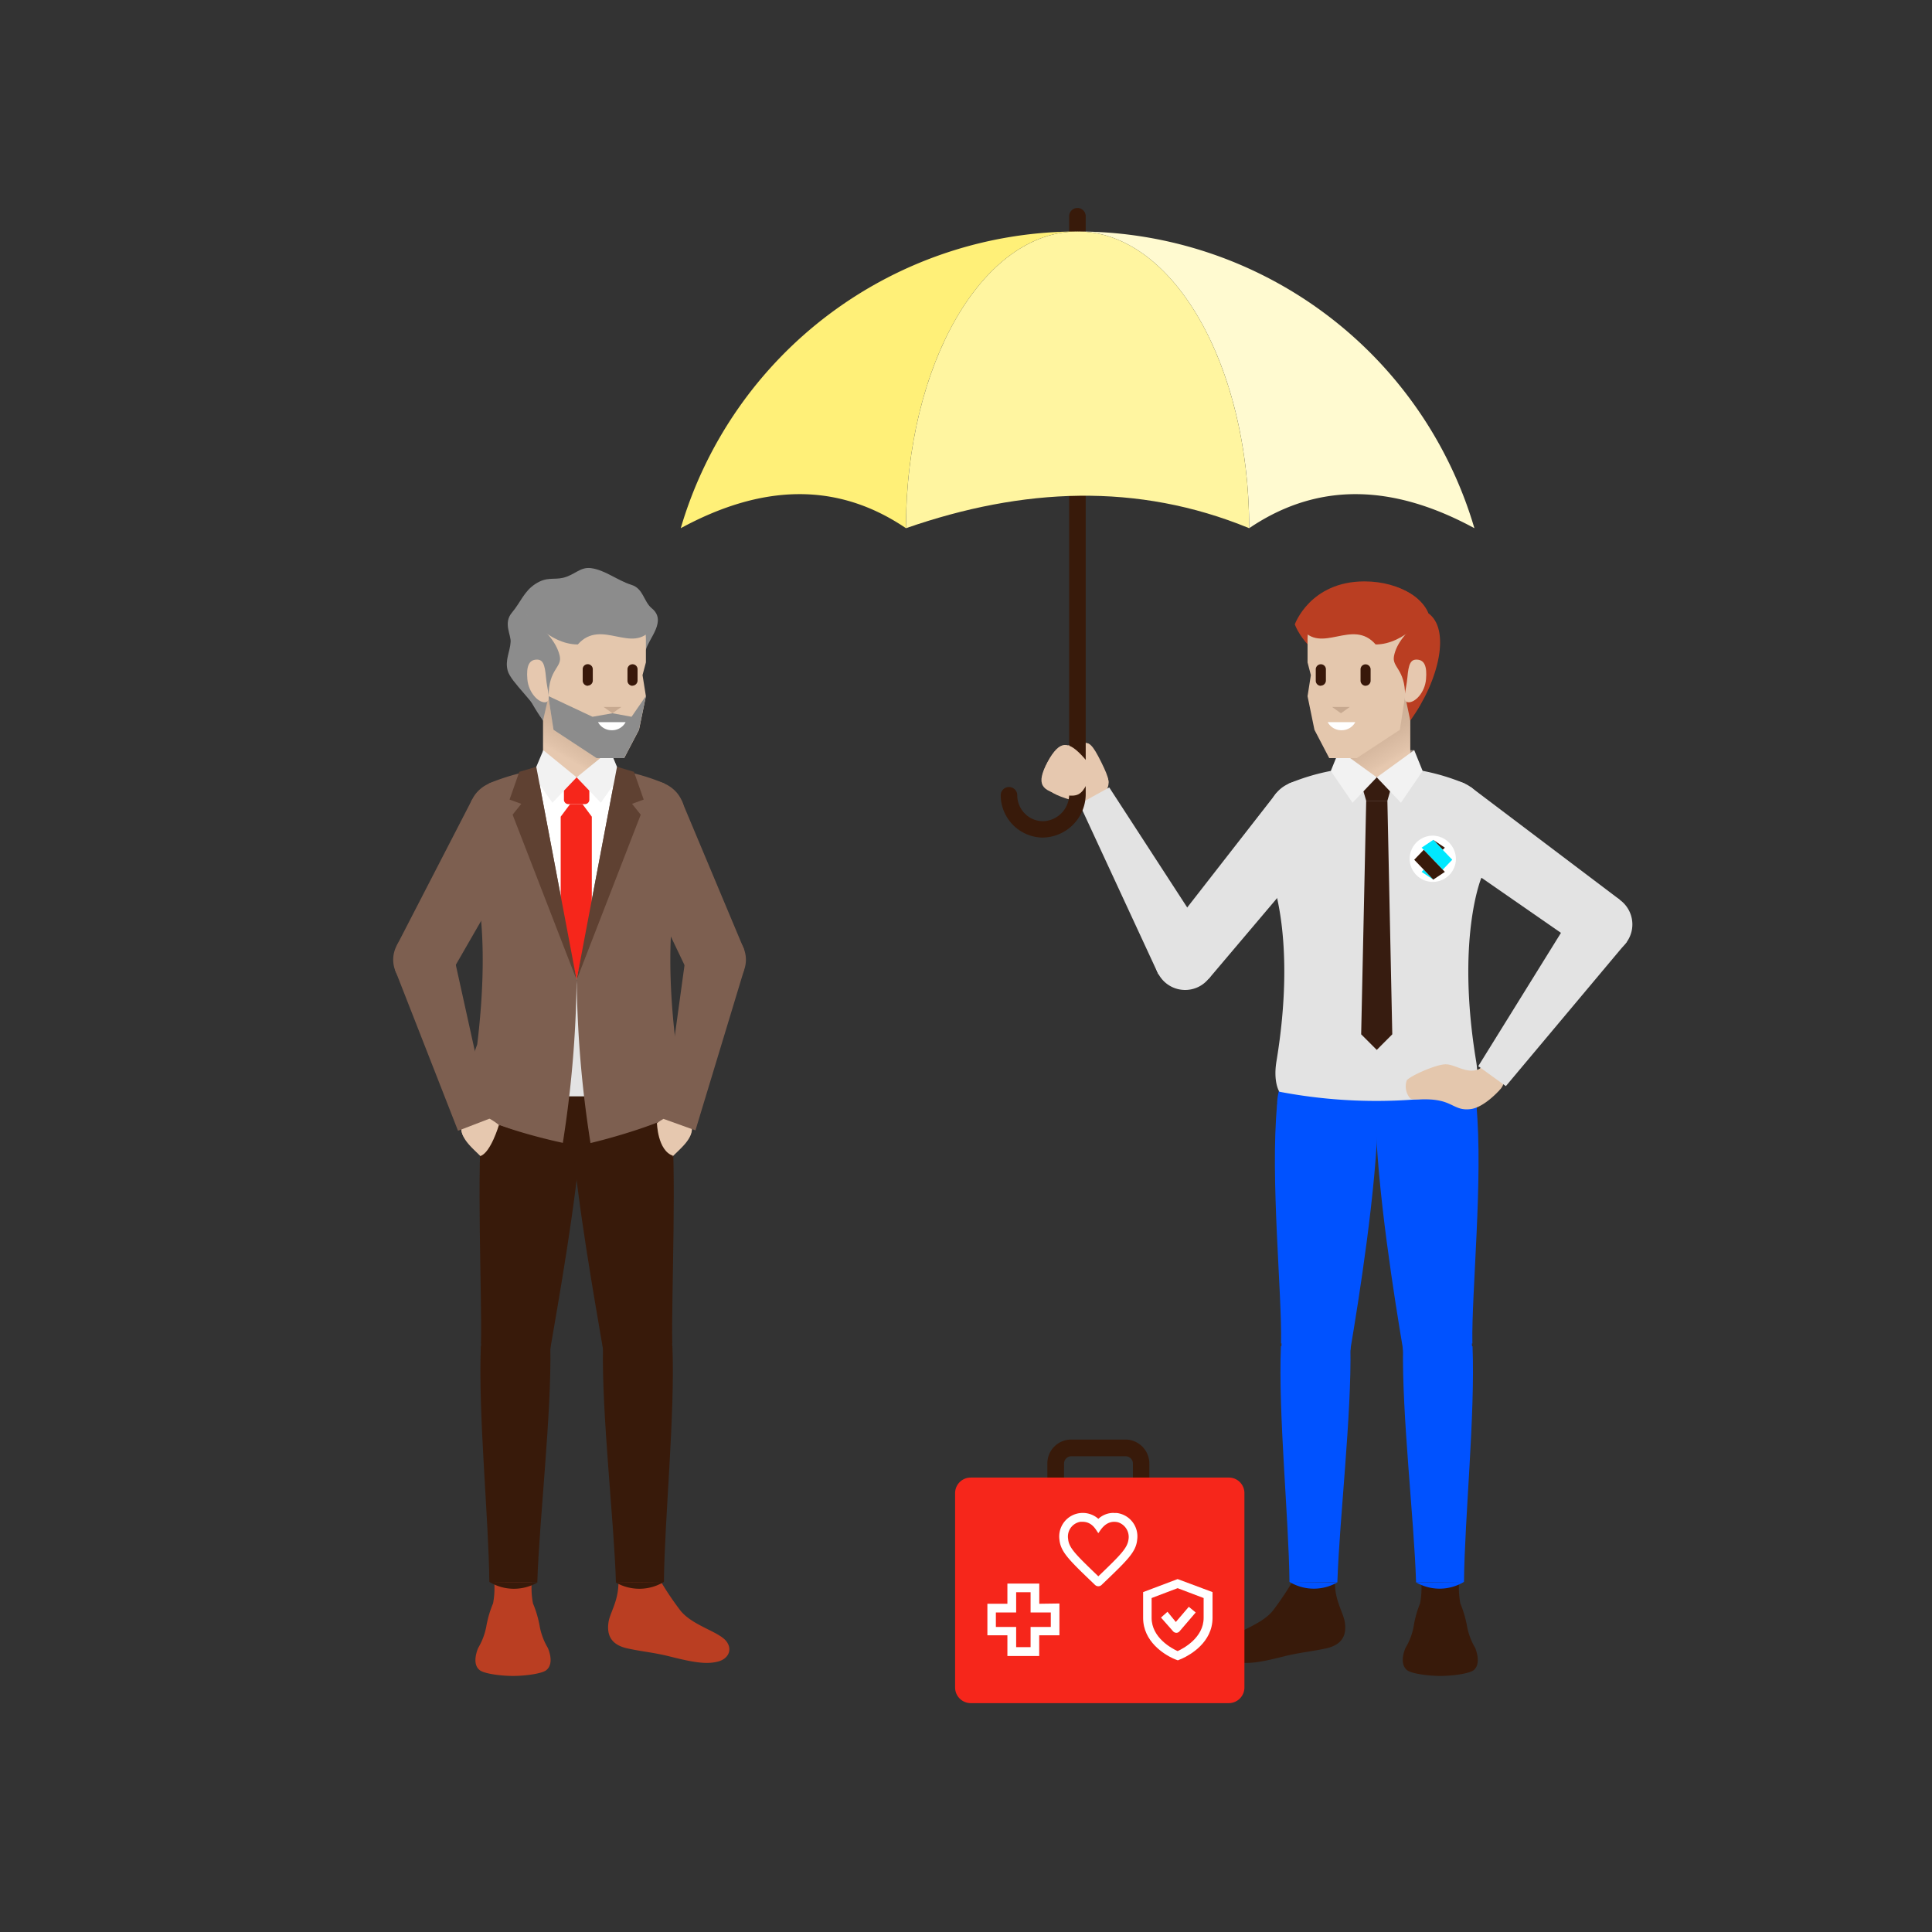 <svg id="Calque_1" data-name="Calque 1" xmlns="http://www.w3.org/2000/svg" xmlns:xlink="http://www.w3.org/1999/xlink" viewBox="0 0 280 280"><rect x="0" y="0" width="280" height="280" fill="#333333" stroke="none"/><defs><style>.cls-1{fill:none;}.cls-2{clip-path:url(#clip-path);}.cls-3{fill:#9b8c84;}.cls-4{fill:#381a0a;}.cls-5{fill:#0052ff;}.cls-6{fill:#8c8c8c;}.cls-7{fill:#ba3e22;}.cls-8{fill:#e3e3e3;}.cls-9{fill:#7d5f50;}.cls-10{fill:#e6c8af;}.cls-11{clip-path:url(#clip-path-3);}.cls-12{fill:url(#Dégradé_sans_nom_11);}.cls-13{fill:#fff;}.cls-14{fill:#00e8ff;}.cls-15{clip-path:url(#clip-path-5);}.cls-16{fill:url(#Dégradé_sans_nom_11-2);}.cls-17{fill:#f6261b;}.cls-18{fill:#f2f2f2;}.cls-19{fill:#e4c7ad;}.cls-20{fill:#c7a990;}.cls-21{fill:#38180a;}.cls-22{fill:#5f4132;}.cls-23{fill:#371c10;}.cls-24{fill:#fff078;}.cls-25{fill:#fffad0;}.cls-26{fill:#fff5a0;}</style><clipPath id="clip-path"><rect id="SVGID" class="cls-1" x="2.03" y="-1.74" width="280" height="280"/></clipPath><clipPath id="clip-path-3"><polygon id="SVGID-3" data-name="SVGID" class="cls-1" points="194.69 98.91 194.69 98.91 194.69 112.66 204.39 112.66 204.39 112.66 204.39 98.91 204.39 98.91 194.69 98.91"/></clipPath><linearGradient id="Dégradé_sans_nom_11" x1="-3200.66" y1="-169.58" x2="-3199.66" y2="-169.58" gradientTransform="translate(-2642.53 53740.5) rotate(90) scale(16.76)" gradientUnits="userSpaceOnUse"><stop offset="0" stop-color="#c8aa91"/><stop offset="0.36" stop-color="#cbad94"/><stop offset="0.58" stop-color="#d3b59c"/><stop offset="0.76" stop-color="#e1c3aa"/><stop offset="0.8" stop-color="#e6c8af"/><stop offset="1" stop-color="#e6c8af"/></linearGradient><clipPath id="clip-path-5"><polygon id="SVGID-5" data-name="SVGID" class="cls-1" points="78.7 98.91 78.7 98.91 78.7 111.58 88.4 111.58 88.4 98.91 78.7 98.91"/></clipPath><linearGradient id="Dégradé_sans_nom_11-2" x1="-3403.48" y1="181.71" x2="-3402.48" y2="181.71" gradientTransform="matrix(-15.82, 0, 0, 15.82, -53751.61, -2769.34)" xlink:href="#Dégradé_sans_nom_11"/></defs><g class="cls-2"><rect class="cls-3" x="194.09" y="108.72" width="10.88" height="3.01"/><g class="cls-2"><path class="cls-4" d="M188.19,227.68a45.07,45.07,0,0,1-3.73,5.77c-1.8,2.2-5.59,3-6.68,4.47-.86,1.21-.21,2.49,1.24,2.88,1.64.43,3.44.17,7-.73,2.3-.58,3.92-.69,6.1-1.16,2.35-.5,3.08-1.86,2.78-3.81-.24-1.65-1.92-3.64-1.3-7.42Z"/><path class="cls-5" d="M185.09,160.07a7.87,7.87,0,1,1,0,.09v-.09"/><path class="cls-5" d="M195.71,195.26a5,5,0,0,0-4.94-5.06h0a5,5,0,1,0,4.94,5.05v-.05"/><path class="cls-5" d="M185.66,194.7c.15-7.29-1.59-23.91-.57-34.63l14.61,1.39c-.18,10.72-2.79,27-4,34.17Z"/><path class="cls-5" d="M186.88,229.26c-.1-9.33-1.64-24.31-1.24-34.15l10.07.11c.19,9.85-1.58,24.79-1.89,34.11Z"/><path class="cls-5" d="M186.88,229.26a6.84,6.84,0,0,0,6.94.07"/><path class="cls-4" d="M211.46,229.26a12.48,12.48,0,0,0,.18,3.11,16.49,16.49,0,0,1,1,3.45,9.61,9.61,0,0,0,1.15,3s1,2.29-.24,3.25c-.65.49-3.06.82-4.8.82s-4.15-.33-4.8-.82c-1.3-1-.25-3.25-.25-3.25a9.31,9.31,0,0,0,1.16-3,15.21,15.21,0,0,1,.95-3.45,12,12,0,0,0,.18-3.05Z"/><path class="cls-5" d="M214,160.07a7.87,7.87,0,1,0,0,.09v-.09"/><path class="cls-5" d="M203.34,195.26a5,5,0,0,1,4.94-5.06h0a5,5,0,1,1-4.94,5.05v-.05"/><path class="cls-5" d="M213.39,194.7c-.15-7.29,1.59-23.91.57-34.63l-14.61,1.39c.18,10.72,2.79,27,4,34.17Z"/><path class="cls-5" d="M212.17,229.26c.1-9.33,1.64-24.31,1.24-34.15l-10.07.11c-.18,9.85,1.59,24.79,1.89,34.11Z"/><path class="cls-5" d="M212.17,229.26a6.84,6.84,0,0,1-6.94.07"/><path class="cls-6" d="M93.61,94.15c.46-1.68,3.08-4.19.84-6-1.19-1-1.2-2.85-2.94-3.39-2.1-.67-3.77-2.13-5.84-2.42-1.59-.22-2.37,1-4.08,1.4-1.4.32-2.34-.19-4,.89s-2.11,2.63-3.4,4.16S74.09,92,74,93.06c-.08,1.37-.83,2.58-.43,4.11.44,1.73,4.19,4.73,5.1,7.26"/><path class="cls-7" d="M94.9,227.68a44.09,44.09,0,0,0,3.74,5.77c1.8,2.2,5.59,3,6.67,4.47.87,1.21.22,2.49-1.23,2.88-1.64.43-3.44.17-7-.73-2.31-.58-3.93-.69-6.1-1.16-2.35-.5-3.08-1.86-2.79-3.81.25-1.65,1.93-3.64,1.3-7.42Z"/><path class="cls-7" d="M71.63,229.26a12,12,0,0,1-.17,3.11,15.7,15.7,0,0,0-1,3.45,9.61,9.61,0,0,1-1.15,3s-1.06,2.29.24,3.25c.65.49,3,.82,4.8.82s4.15-.33,4.8-.82c1.3-1,.24-3.25.24-3.25a9.61,9.61,0,0,1-1.15-3,15.7,15.7,0,0,0-1-3.45,12,12,0,0,1-.18-3.05Z"/><path class="cls-4" d="M69.94,160.15A8.13,8.13,0,1,1,77.29,169h0a8.14,8.14,0,0,1-7.35-8.84"/><path class="cls-4" d="M79.76,195.26a5,5,0,0,0-4.94-5.06h0a5,5,0,1,0,4.89,5"/><path class="cls-4" d="M69.71,194.7c.15-7.29-.69-24.81.23-34.55l14.29,4.36c-.74,9.74-3.27,23.93-4.5,31.12Z"/><path class="cls-4" d="M70.92,229.26c-.1-9.33-1.63-24.31-1.23-34.15l10.07.11c.18,9.85-1.59,24.79-1.89,34.11Z"/><path class="cls-4" d="M70.92,229.26a6.86,6.86,0,0,0,7,.07"/><path class="cls-4" d="M97.2,160.15A8.13,8.13,0,1,0,89.85,169h0a8.12,8.12,0,0,0,7.35-8.83h0"/><path class="cls-4" d="M87.39,195.26a5,5,0,0,1,4.94-5.06h0a5,5,0,1,1-4.9,5"/><path class="cls-4" d="M97.43,194.7c-.14-7.29.7-24.81-.23-34.55l-14.29,4.36c.74,9.74,3.28,23.93,4.5,31.12Z"/><path class="cls-4" d="M96.22,229.26c.1-9.33,1.63-24.31,1.23-34.15l-10.06.15c-.19,9.85,1.58,24.79,1.88,34.11Z"/><path class="cls-4" d="M96.22,229.26a6.86,6.86,0,0,1-7,.07"/><polygon class="cls-8" points="83.57 142.02 81.19 158.89 85.84 158.89 83.57 142.02"/><path class="cls-9" d="M97.27,149.37c1.1,3.12,2.44,6.55,4.06,10.29-4.85,3.46-15.75,6-15.75,6a161.07,161.07,0,0,1-2-23.61V111.2A39.92,39.92,0,0,1,94,113c2.47,2.55,4.22,9.45,4.22,15.2,0,0-2.34,7.52-.1,24.54"/><path class="cls-10" d="M96,163.45a2.12,2.12,0,1,0,2.24-2h0a2.1,2.1,0,0,0-2.2,2"/><path class="cls-10" d="M100.17,162.83l-2.64-1.31a9.37,9.37,0,0,0-4.36,3.32c-.6,1.2-.79,5.8-.43,6.44s1.81.82,2.39.67.57-2.23,1.94-3.89c1.15-1.4,3.8-3.05,3.1-5.23"/><path class="cls-9" d="M91.16,114.26a4.94,4.94,0,1,0,7,.71,5,5,0,0,0-7-.71"/><polygon class="cls-9" points="107.84 137.6 98.81 116.07 89.74 120.08 99.54 140.57 107.84 137.6"/><path class="cls-9" d="M105.64,135.15a4.39,4.39,0,1,0,2,5.9,4.38,4.38,0,0,0-2-5.9h0"/><polygon class="cls-9" points="107.86 140.5 100.79 163.82 96.14 162.15 99.51 137.67 107.86 140.5"/><path class="cls-10" d="M160.08,114.11c.86-.43.76-1.16-.49-3.68s-1.78-3-2.64-2.61-.76,1.16.5,3.68,1.77,3,2.63,2.61"/><path class="cls-10" d="M154.52,109.11c.12,1,.52,1.14,2,1s1.82-.47,1.7-1.42-.51-1.14-2-1-1.82.46-1.71,1.41"/><path class="cls-10" d="M157.59,113.51a2,2,0,1,1-.79,2.8,2.05,2.05,0,0,1,.78-2.8h0"/><path class="cls-10" d="M158.84,110.76c-3.52-3.19-5.26-3.58-7-.33s-.46,4.51,4.12,5.71c2.64.69,3.34.42,4.21-1.19s.7-2.36-1.32-4.19"/><path class="cls-8" d="M206.23,115.18a4.94,4.94,0,1,0,6.91-1.12,4.94,4.94,0,0,0-6.91,1.12v0"/><polygon class="cls-8" points="234.75 130.39 213.14 114.06 207.32 122.09 229.59 137.53 234.75 130.39"/><polygon class="cls-8" points="175.6 136.97 160.76 114.12 156.44 116.51 167.89 141.23 175.6 136.97"/><path class="cls-8" d="M173.74,143a4.39,4.39,0,1,1,1.93-5.91,4.4,4.4,0,0,1-1.93,5.91h0"/><path class="cls-8" d="M191.94,114.26a4.94,4.94,0,1,1-7,.71,5,5,0,0,1,7-.71"/><polygon class="cls-8" points="168.32 136.32 184.97 114.95 192.67 121.2 175.16 141.88 168.32 136.32"/><path class="cls-8" d="M214.75,127.26c0-6.16-2.29-11.67-4.76-14.22a40.26,40.26,0,0,0-10.49-1.85A40,40,0,0,0,189,113c-2.47,2.55-4.76,8.06-4.76,14.22,0,0,3.7,8.82.75,26.62-.49,3,.42,4.38.42,4.38a74.65,74.65,0,0,0,28.11,0s.91-1.4.42-4.38c-2.95-17.8.75-26.62.75-26.62"/><path class="cls-10" d="M194.69,111.47a4.85,4.85,0,1,1,4.85,4.87,4.84,4.84,0,0,1-4.85-4.87h0"/><path class="cls-8" d="M212.27,113.55a30.89,30.89,0,0,0-12.77-2.38,31.28,31.28,0,0,0-12.81,2.43l2.13,4.47h21.41Z"/></g><g class="cls-11"><rect class="cls-12" x="191.91" y="97.4" width="15.27" height="16.76" transform="translate(-26.16 113.95) rotate(-30)"/></g><g class="cls-2"><path class="cls-13" d="M211,124.6a3.35,3.35,0,1,1-3.34-3.49A3.41,3.41,0,0,1,211,124.6"/><polygon class="cls-14" points="206.03 126.36 206.34 126.04 207.72 127.48 206.03 126.36"/><polygon class="cls-4" points="209.4 122.85 209.09 123.16 207.72 121.72 209.4 122.85"/><polygon class="cls-14" points="209.09 123.16 210.47 124.6 209.09 126.04 206.34 123.16 206.03 122.85 207.72 121.72 209.09 123.16"/><polygon class="cls-4" points="209.09 126.04 209.4 126.36 207.72 127.48 206.34 126.04 204.96 124.6 206.34 123.16 209.09 126.04"/><path class="cls-9" d="M69.87,149.37c-1.1,3.12-2.43,6.82-4.06,10.56,4.85,3.46,15.76,5.7,15.76,5.7a162.46,162.46,0,0,0,2-23.61V111.17A40,40,0,0,0,73.12,113c-2.47,2.55-4.23,9.45-4.23,15.2,0,0,2.34,7.52.1,24.54"/><path class="cls-10" d="M88.41,111.47a4.85,4.85,0,1,0-4.85,4.87,4.84,4.84,0,0,0,4.85-4.87h0"/><path class="cls-9" d="M70.83,113.55a31.16,31.16,0,0,1,12.83-2.38,30.64,30.64,0,0,1,12.64,2.38l-2,4.52H72.87Z"/><path class="cls-10" d="M78.71,111.47a34.26,34.26,0,0,1,9.7,0,6.53,6.53,0,0,1-9.22.47c-.17-.15-.33-.31-.48-.47"/></g><g class="cls-15"><rect class="cls-16" x="75.64" y="97.87" width="15.82" height="14.73" transform="translate(-49.36 124.98) rotate(-60)"/></g><polyline class="cls-13" points="83.57 142.02 89.42 111.13 83.57 112.84"/><polyline class="cls-13" points="83.57 142.02 77.72 111.13 83.57 112.84"/><g class="cls-2"><path class="cls-17" d="M81.73,115.93a.64.64,0,0,0,.64.61h2.4a.64.64,0,0,0,.64-.61v-2.67a.63.63,0,0,0-.64-.61h-2.4a.63.63,0,0,0-.64.61Z"/><polygon class="cls-17" points="81.26 131.52 81.26 118.36 82.62 116.54 84.42 116.54 85.77 118.36 85.77 131.52 83.57 142.02 81.26 131.52"/><polygon class="cls-18" points="88.41 108.72 89.9 112.29 87.08 116.34 83.57 112.66 88.41 108.72"/><polygon class="cls-18" points="78.74 108.72 77.24 112.29 80.06 116.34 83.57 112.66 78.74 108.72"/><path class="cls-19" d="M84.42,85.49c-7.36,0-9.49,4.8-9.49,8.16a7.86,7.86,0,0,0,4.53,7.22l.76,4.9,6.24,4.1h4l2.15-4.1,1-4.87-.49-3.06L93.61,96V92.74c0-3.35-1.83-7.25-9.19-7.25"/><path class="cls-6" d="M76.12,88.86s3.34,4.54,7.62,4.54C87.17,89.51,91.67,95,94.57,91c0-2.82-3.22-6.46-9.69-6.46S76.44,88,76.12,88.86"/><polygon class="cls-20" points="88.76 103.37 87.48 102.46 90.05 102.46 88.76 103.37"/><polygon class="cls-6" points="91.53 103.88 93.61 100.87 92.59 105.77 90.44 109.87 88.44 109.87 86.46 109.87 80.22 105.77 79.46 100.87 85.87 103.88 88.76 103.37 91.53 103.88"/><path class="cls-21" d="M85.19,99.39a.75.75,0,0,1-.74-.73V97a.72.72,0,0,1,.72-.74h0a.73.73,0,0,1,.74.72h0v1.64a.73.73,0,0,1-.7.74h0"/><path class="cls-21" d="M91.67,99.39h0a.73.73,0,0,1-.73-.73h0V97a.73.73,0,0,1,.73-.73h0a.72.72,0,0,1,.73.71v1.66a.75.75,0,0,1-.74.73"/><path class="cls-13" d="M90.67,104.66a2.22,2.22,0,0,1-2,1.17h0a2.24,2.24,0,0,1-2-1.17Z"/><path class="cls-6" d="M78.7,104.43c-4.26-5.93-5.82-13.29-2.58-15.57,3.41,2.76,4.62,4.53,5,6.21s-1.61,1.86-1.61,5.8Z"/><path class="cls-10" d="M77.68,95.6c1-.08,1.28.65,1.45,2.59s.87,3.52-.12,3.59-2.41-1.4-2.58-3.33.26-2.78,1.25-2.85"/><path class="cls-10" d="M71.09,163.45a2.12,2.12,0,1,1-2.23-2h0a2.1,2.1,0,0,1,2.21,2"/><path class="cls-10" d="M67,162.83l2.65-1.31A9.44,9.44,0,0,1,74,164.84c.6,1.2.78,5.8.42,6.44s-1.8.82-2.38.67-.58-2.23-1.95-3.89c-1.15-1.4-3.8-3.05-3.1-5.23"/><path class="cls-9" d="M76,114.26a4.94,4.94,0,1,1-7,.71,5,5,0,0,1,7-.71"/><polygon class="cls-9" points="57.51 137.02 68.44 115.84 77.3 120.31 65.3 141.15 57.51 137.02"/><path class="cls-9" d="M59.45,135.15a4.39,4.39,0,1,1-2,5.9,4.38,4.38,0,0,1,2-5.9h0"/><polygon class="cls-9" points="57.23 140.5 66.38 163.88 70.98 162.11 65.58 137.67 57.23 140.5"/><polygon class="cls-22" points="75.26 111.86 73.85 115.88 75.55 116.5 74.29 118.07 83.57 142.02 77.72 111.13 75.26 111.86"/><path class="cls-4" d="M78.56,170.45l-3.12-6.28-3.14-1.11s-1.18,4-2.68,4.48l1.51,6.72Z"/><path class="cls-4" d="M90.1,170.66l.69-6,4.42-1.92s.08,4,2.32,4.76L96,174.26Z"/><polygon class="cls-22" points="91.88 111.86 93.29 115.88 91.6 116.5 92.86 118.07 83.57 142.02 89.42 111.13 91.88 111.86"/><polygon class="cls-23" points="197 112.65 202.05 112.65 201.07 116.05 198 116.05 197 112.65"/><polygon class="cls-18" points="194.09 108.72 192.87 111.73 196.02 116.34 199.53 112.66 194.09 108.72"/><polygon class="cls-18" points="204.96 108.72 206.18 111.73 203.03 116.34 199.53 112.66 204.96 108.72"/><path class="cls-7" d="M187.66,90.47s2.22-6.21,10.09-6.21c5.28,0,9.55,2.8,9.55,6.25s-4.27,6.26-9.55,6.26c-7.87,0-10.09-6.26-10.09-6.26"/><path class="cls-19" d="M198.68,85.49c7.35,0,9.48,4.8,9.48,8.16a7.87,7.87,0,0,1-4.52,7.22l-.76,4.9-6.24,4.1h-4l-2.14-4.1-1-4.87.48-3.06L189.5,96V92.74c0-3.35,1.83-7.25,9.19-7.25"/><path class="cls-7" d="M207,88.86s-3.35,4.54-7.63,4.54C196,89.51,191.47,95,188.57,91c0-2.82,3.23-6.46,9.7-6.46S206.7,88,207,88.86"/><polygon class="cls-20" points="194.34 103.37 195.62 102.46 193.05 102.46 194.34 103.37"/><path class="cls-21" d="M197.91,99.39h0a.75.75,0,0,1-.73-.74V97a.73.73,0,0,1,.73-.72h0a.74.74,0,0,1,.73.74v1.63a.73.73,0,0,1-.73.73"/><path class="cls-21" d="M191.42,99.39a.73.73,0,0,1-.73-.73V97a.74.74,0,0,1,.74-.73h0a.73.73,0,0,1,.73.73v1.63a.75.75,0,0,1-.73.74Z"/><path class="cls-13" d="M192.42,104.66a2.24,2.24,0,0,0,2,1.17h0a2.24,2.24,0,0,0,2-1.17Z"/><path class="cls-7" d="M204.39,104.43c4.27-5.93,5.83-13.29,2.59-15.57-3.41,2.76-4.62,4.53-4.95,6.21s1.61,1.86,1.61,5.8Z"/><path class="cls-10" d="M205.42,95.6c-1-.08-1.28.65-1.45,2.59s-.87,3.52.12,3.59,2.41-1.4,2.58-3.33-.26-2.78-1.25-2.85"/><polygon class="cls-23" points="201.78 149.9 201.07 116.05 198 116.05 197.27 149.9 199.53 152.16 201.78 149.9"/><path class="cls-8" d="M234.62,130.32a4.39,4.39,0,1,0,1.21,6.1,4.39,4.39,0,0,0-1.21-6.1h0"/><path class="cls-19" d="M214.45,154.9A2.11,2.11,0,0,0,217.3,158a2.11,2.11,0,1,0-2.85-3.12"/><path class="cls-19" d="M214.45,154.9c-1.82.88-3.55-.7-5-.65s-5.13,1.71-5.57,2.33a2.65,2.65,0,0,0,.45,2.55c.45.48,2.36-.09,4.54.44,1.84.45,2.38,1.43,4.32,1.16s4.1-2.71,4.1-2.71l-1.42-1.56Z"/><polygon class="cls-8" points="235.74 136.54 218.24 157.41 214.24 154.52 228.6 131.37 235.74 136.54"/><path class="cls-4" d="M166.57,219.64H151.79V212.1a3.46,3.46,0,0,1,3.46-3.47h7.85a3.48,3.48,0,0,1,3.47,3.47Zm-12.38-2.38h10v-5.14a1.06,1.06,0,0,0-1.07-1.07h-7.85a1.06,1.06,0,0,0-1.06,1.07Z"/><path class="cls-17" d="M178.09,214.14H140.68a2.26,2.26,0,0,0-2.26,2.26h0v28.16a2.27,2.27,0,0,0,2.26,2.27h37.41a2.27,2.27,0,0,0,2.26-2.27V216.41a2.25,2.25,0,0,0-2.25-2.27h0"/><path class="cls-13" d="M161.42,219.26a3.26,3.26,0,0,0-2.24.86,3.41,3.41,0,0,0-5.64,3c.17,1.78,1.36,2.94,4.9,6.33.19.15.34.44.74.44s.56-.31.73-.44c3.54-3.39,4.74-4.55,4.9-6.33a3.41,3.41,0,0,0-2.92-3.84,3.59,3.59,0,0,0-.47,0m2.14,3.75c-.13,1.3-1.11,2.28-4.38,5.42-3.27-3.14-4.28-4.12-4.38-5.42a2.16,2.16,0,0,1,1.79-2.48l.3,0c1.49,0,2,1.32,2.29,1.64.21-.19,1-2,2.85-1.57a2.23,2.23,0,0,1,1.53,2.43"/><path class="cls-13" d="M170.67,228.85l-5,1.89v3.73c0,3.45,3.06,5.28,4.29,5.86.24.11.49.21.74.3l.6-.25c1.18-.53,4.43-2.35,4.43-5.91v-3.73Zm3.77,5.62c0,2.89-2.94,4.44-3.77,4.82-.84-.38-3.77-1.93-3.77-4.82V231.6l3.77-1.43,3.77,1.43Z"/><path class="cls-13" d="M169.2,233.59l-.94.84,1.76,2a.66.66,0,0,0,.46.21.61.61,0,0,0,.46-.21l2.35-2.74-1-.82-1.88,2.2Z"/><path class="cls-13" d="M150.62,232.43V229.5H146v2.93H143.1V237H146V240h4.61V237h2.93v-4.61Zm1.67,3.36h-2.93v2.93h-2.09v-2.93h-2.94v-2.1h2.94v-2.93h2.09v2.93h2.93Z"/><path class="cls-4" d="M151.21,121.39a6.17,6.17,0,0,1-6.18-6.13,1.2,1.2,0,1,1,2.4,0h0a3.75,3.75,0,0,0,1.14,2.69,3.68,3.68,0,0,0,2.72,1.06,3.9,3.9,0,0,0,3.66-4V31.34a1.2,1.2,0,1,1,2.4,0h0V115a6.32,6.32,0,0,1-6,6.38h-.16"/><path class="cls-24" d="M156.17,33.55c-13.75,0-24.87,19.23-24.87,43-10.25-6.94-21.2-6.21-32.64,0a59.9,59.9,0,0,1,57.51-43"/><path class="cls-25" d="M156.17,33.55c13.75,0,24.87,19.23,24.87,43,10.25-6.94,21.2-6.21,32.64,0a59.92,59.92,0,0,0-57.51-43"/><path class="cls-26" d="M156.17,33.55c13.75,0,24.87,19.23,24.87,43-16.17-6.65-32.8-5.89-49.74,0,0-23.77,11.12-43,24.87-43"/><path class="cls-10" d="M157.1,109.83c-2.25-2.52-3.52-2.65-5.27.6s-.93,4.26,2.39,4.78c1.91.3,2.48,0,3.34-1.65s.84-2.29-.46-3.73"/></g></g></svg>